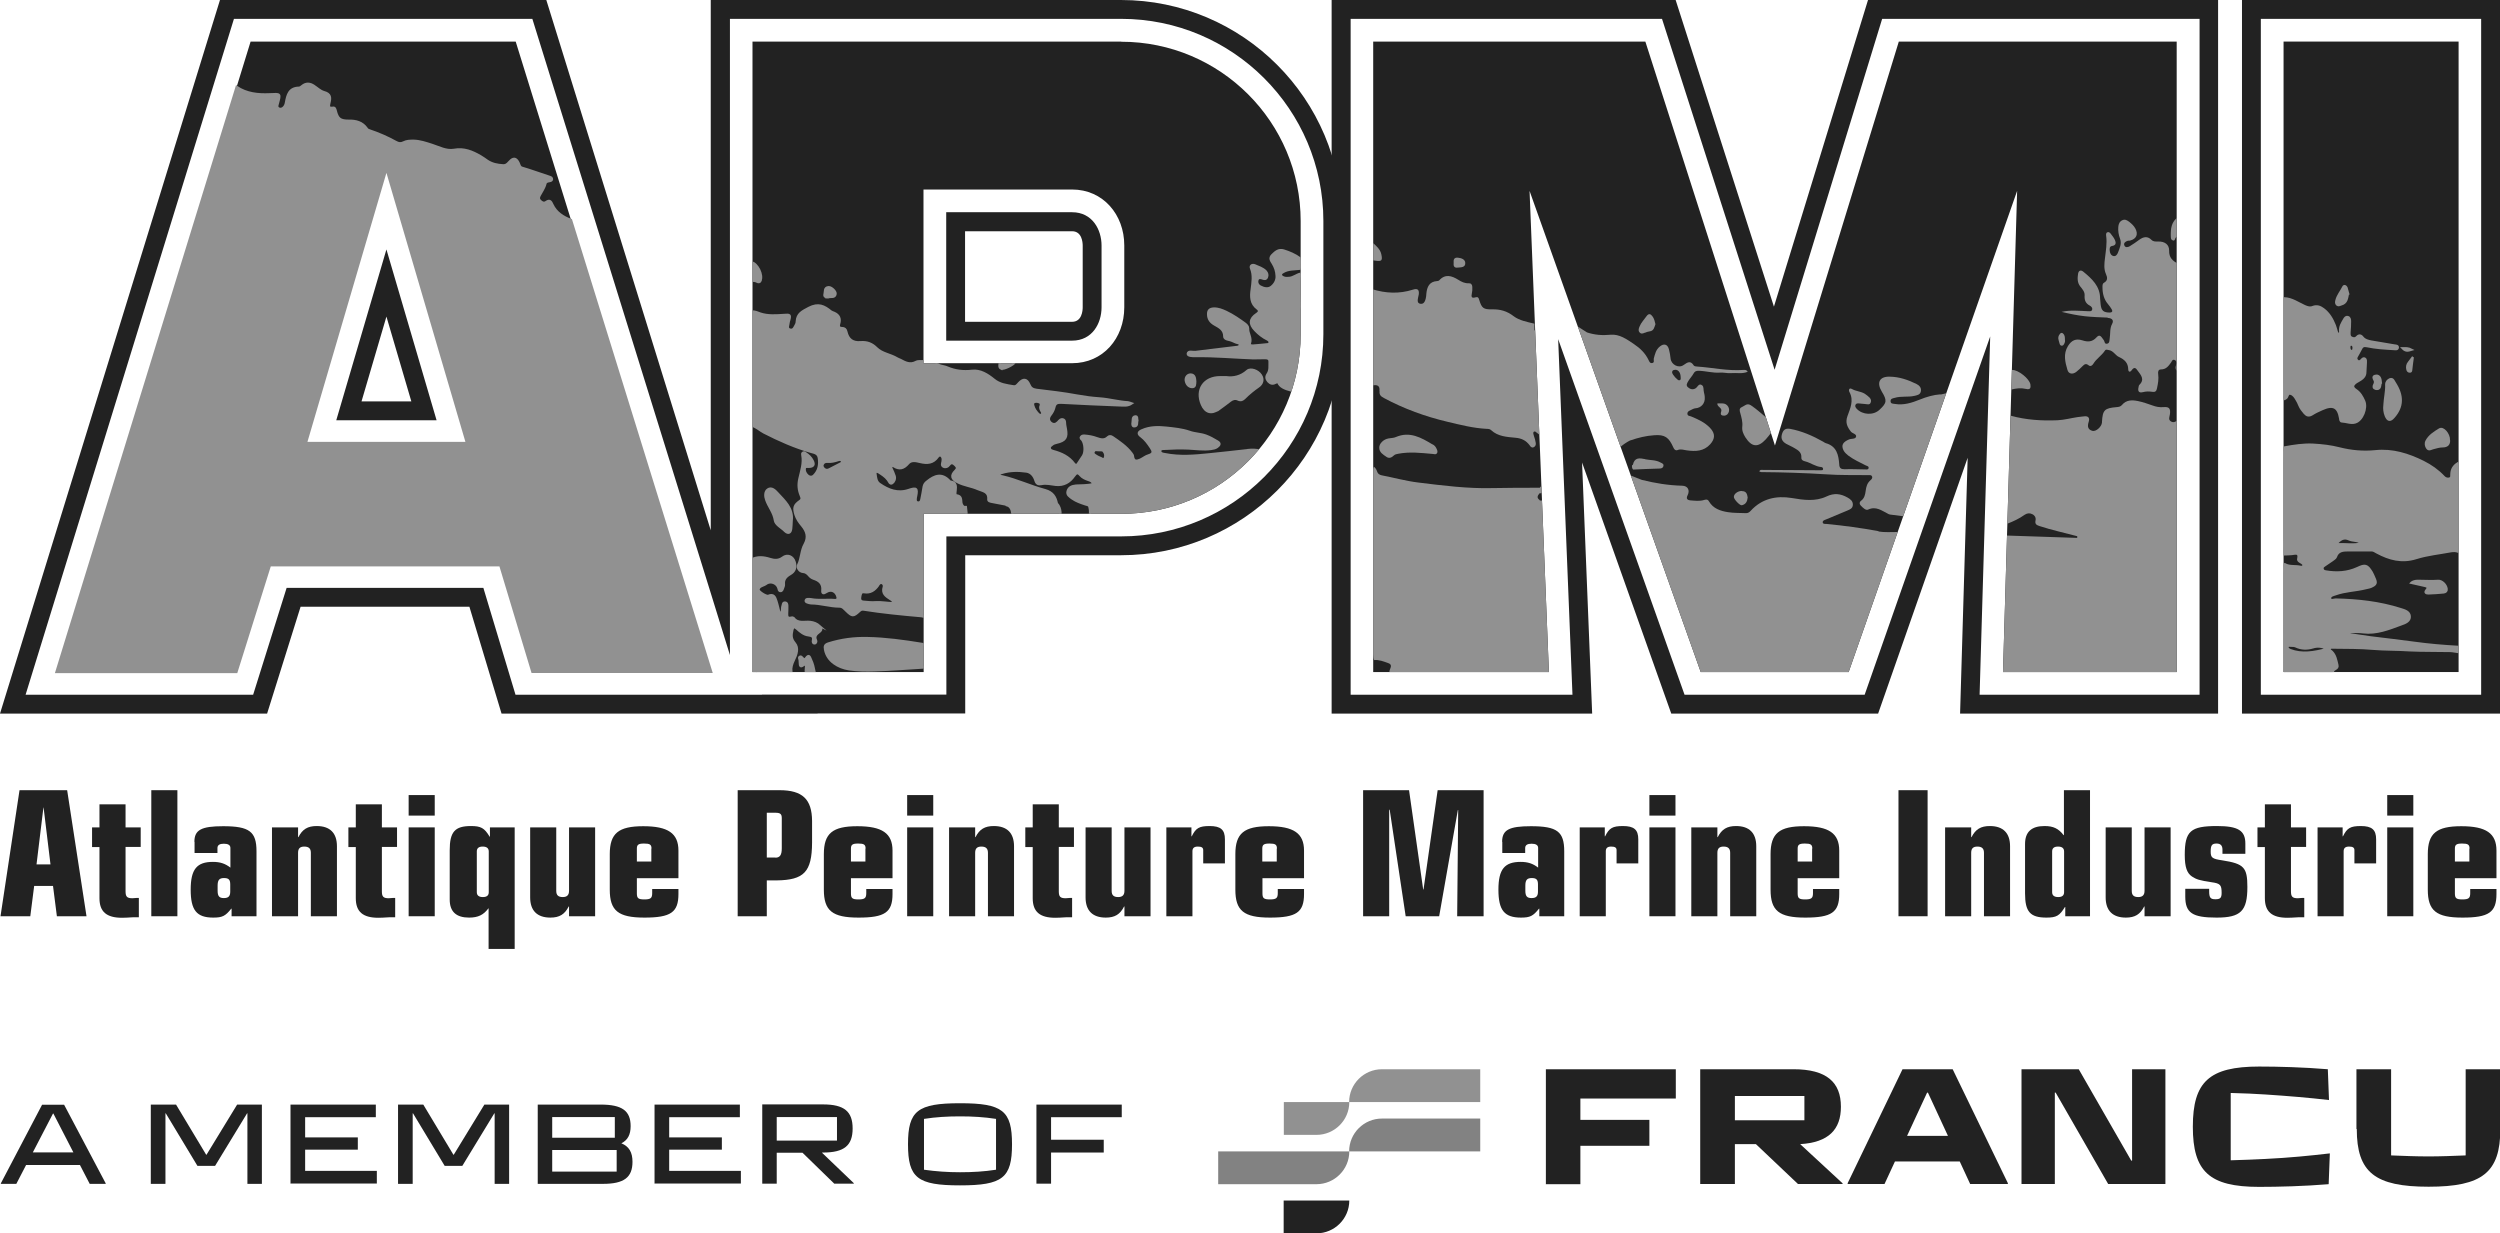 <?xml version="1.0" encoding="UTF-8"?><svg id="Layer_1" xmlns="http://www.w3.org/2000/svg" xmlns:xlink="http://www.w3.org/1999/xlink" viewBox="0 0 148.54 73.28"><defs><clipPath id="clippath"><path d="M66.61,2.47h-21.9v37.46h10.17v-9.4h11.74c5.89,0,10.66-4.78,10.66-10.66v-6.73c0-5.89-4.78-10.66-10.66-10.66h0ZM66.8,18.26c0,1.84-1.26,3.32-3.1,3.32h-8.83v-10.32h8.83c1.84,0,3.1,1.49,3.1,3.32v3.67h0Z" style="fill:none;"/></clipPath><clipPath id="clippath-1"><polygon points="81.59 39.93 92.03 39.93 90.88 11.34 101.05 39.93 109.84 39.93 119.85 11.34 119.01 39.93 129.33 39.93 129.33 2.47 112.82 2.47 105.46 26.47 97.76 2.47 81.59 2.47 81.59 39.93" style="fill:none;"/></clipPath><clipPath id="clippath-2"><rect x="135.68" y="2.47" width="10.4" height="37.46" style="fill:none;"/></clipPath></defs><path d="M1.17,46.95h2.82l1.15,7.49h-1.76l-.23-1.8h-1.12l-.23,1.8H.03l1.13-7.49h0ZM2.6,47.98h-.02l-.41,3.38h.83l-.41-3.38h0Z" style="fill:#222;"/><path d="M5.47,49.16h.44v-1.37h1.55v1.37h.9v1.16h-.9v2.64c0,.32.09.41.41.41.06,0,.16-.01.27-.02h.11s0,1.15,0,1.15h-.34c-.29.02-.54.03-.66.03-.92,0-1.34-.36-1.34-1.16v-3.04h-.44v-1.16h0Z" style="fill:#222;"/><path d="M8.99,46.95h1.55v7.49h-1.55v-7.49Z" style="fill:#222;"/><path d="M11.55,50.02c0-.71.41-.93,1.71-.93,1.56,0,1.98.32,1.98,1.49v3.86h-1.48v-.45h-.02c-.35.44-.53.53-1.07.53-.99,0-1.34-.44-1.34-1.66s.37-1.65,1.32-1.65c.43,0,.73.1,1.04.34v-1.17c0-.17-.14-.25-.39-.25s-.38.08-.38.26v.29h-1.36v-.66h0ZM12.93,52.92c0,.33.1.44.37.44s.38-.11.38-.38v-.43c0-.28-.09-.38-.37-.38s-.38.12-.38.45v.3Z" style="fill:#222;"/><path d="M16.16,49.16h1.55v.58h.02c.24-.47.55-.66,1.09-.66.79,0,1.2.42,1.2,1.2v4.16h-1.55v-3.77c0-.25-.12-.37-.39-.37-.25,0-.37.11-.37.37v3.77h-1.55v-5.28h0Z" style="fill:#222;"/><path d="M20.7,49.16h.44v-1.37h1.55v1.37h.9v1.16h-.9v2.64c0,.32.09.41.41.41.06,0,.16-.01.27-.02h.11s0,1.15,0,1.15h-.34c-.29.02-.54.03-.66.03-.92,0-1.34-.36-1.34-1.16v-3.04h-.44v-1.16h0Z" style="fill:#222;"/><path d="M24.28,47.24h1.55v1.22h-1.55v-1.22ZM24.28,49.16h1.55v5.28h-1.55v-5.28Z" style="fill:#222;"/><path d="M29.02,53.97c-.29.39-.61.55-1.15.55-.76,0-1.15-.35-1.15-1.07v-2.93c0-1.09.3-1.44,1.26-1.44.59,0,.8.11,1.11.63h.02v-.55h1.47v7.22h-1.55v-2.41h-.03ZM28.33,53.01c0,.19.12.29.36.29s.35-.1.35-.29v-2.42c0-.19-.12-.29-.36-.29s-.35.1-.35.29v2.42Z" style="fill:#222;"/><path d="M33.79,53.86c-.24.47-.55.66-1.09.66-.79,0-1.2-.42-1.2-1.2v-4.16h1.55v3.77c0,.26.12.37.39.37.25,0,.37-.12.37-.37v-3.77h1.55v5.28h-1.55v-.58h-.02,0Z" style="fill:#222;"/><path d="M40.31,53.12c0,1.09-.46,1.4-2.02,1.4s-2.06-.41-2.06-1.66v-2.11c0-1.24.52-1.66,1.99-1.66s2.09.42,2.09,1.45v1.64h-2.47v.9c0,.29.08.36.45.36s.46-.08.46-.37v-.25h1.56v.3h0ZM38.71,50.42c0-.24-.1-.3-.44-.3s-.43.07-.43.3v.77h.86v-.77Z" style="fill:#222;"/><path d="M43.83,46.95h2.49c1.36,0,1.92.54,1.93,1.82v1.3c-.01,1.74-.48,2.22-2.11,2.24h-.58v2.13h-1.73v-7.49h0ZM46.07,50.96c.27,0,.38-.16.38-.55v-1.8c0-.25-.09-.32-.39-.32h-.5v2.66h.52,0Z" style="fill:#222;"/><path d="M53.03,53.12c0,1.09-.46,1.4-2.02,1.4s-2.06-.41-2.06-1.66v-2.11c0-1.24.52-1.66,1.99-1.66s2.09.42,2.09,1.45v1.64h-2.47v.9c0,.29.08.36.45.36s.46-.08.46-.37v-.25h1.56v.3h0ZM51.43,50.42c0-.24-.1-.3-.44-.3s-.43.07-.43.3v.77h.86v-.77Z" style="fill:#222;"/><path d="M53.9,47.24h1.55v1.22h-1.55v-1.22ZM53.9,49.16h1.55v5.28h-1.55v-5.28Z" style="fill:#222;"/><path d="M56.39,49.16h1.55v.58h.02c.24-.47.55-.66,1.09-.66.79,0,1.2.42,1.2,1.2v4.16h-1.55v-3.77c0-.25-.12-.37-.39-.37-.25,0-.37.11-.37.37v3.77h-1.55v-5.28h0Z" style="fill:#222;"/><path d="M60.92,49.16h.44v-1.37h1.55v1.37h.9v1.16h-.9v2.64c0,.32.09.41.41.41.06,0,.16-.01.27-.02h.11s0,1.15,0,1.15h-.34c-.29.02-.54.03-.66.03-.92,0-1.34-.36-1.34-1.16v-3.04h-.44v-1.16h0Z" style="fill:#222;"/><path d="M66.79,53.86c-.24.47-.55.66-1.09.66-.79,0-1.2-.42-1.2-1.2v-4.16h1.55v3.77c0,.26.12.37.39.37.25,0,.37-.12.37-.37v-3.77h1.55v5.28h-1.55v-.58h-.02,0Z" style="fill:#222;"/><path d="M69.31,49.16h1.48v.53h.02c.24-.49.44-.61,1.06-.61.65,0,.91.21.91.79v1.43h-1.29v-.79c0-.15-.1-.21-.32-.21s-.32.09-.32.28v3.86h-1.55v-5.28h0Z" style="fill:#222;"/><path d="M77.48,53.12c0,1.09-.46,1.4-2.02,1.4s-2.06-.41-2.06-1.66v-2.11c0-1.24.52-1.66,1.99-1.66s2.09.42,2.09,1.45v1.64h-2.47v.9c0,.29.08.36.45.36s.46-.08.46-.37v-.25h1.56v.3h0ZM75.87,50.42c0-.24-.1-.3-.44-.3s-.43.07-.43.3v.77h.86v-.77Z" style="fill:#222;"/><path d="M82.56,48.11h-.02v6.33h-1.55v-7.49h2.73l.84,5.9h.02l.84-5.9h2.73v7.49h-1.57l.06-6.31h-.02l-1.11,6.31h-1.99l-.95-6.33h0Z" style="fill:#222;"/><path d="M89.25,50.02c0-.71.41-.93,1.71-.93,1.56,0,1.98.32,1.98,1.49v3.86h-1.48v-.45h-.02c-.35.44-.53.53-1.07.53-.99,0-1.34-.44-1.34-1.66s.37-1.65,1.32-1.65c.43,0,.73.1,1.04.34v-1.17c0-.17-.14-.25-.39-.25s-.38.08-.38.26v.29h-1.36v-.66h0ZM90.63,52.92c0,.33.1.44.37.44s.38-.11.38-.38v-.43c0-.28-.09-.38-.37-.38s-.38.12-.38.45v.3Z" style="fill:#222;"/><path d="M93.87,49.16h1.48v.53h.02c.24-.49.44-.61,1.06-.61.65,0,.91.21.91.79v1.43h-1.29v-.79c0-.15-.1-.21-.32-.21s-.32.09-.32.28v3.86h-1.55v-5.28h0Z" style="fill:#222;"/><path d="M98,47.24h1.55v1.22h-1.55v-1.22ZM98,49.16h1.55v5.28h-1.55v-5.28Z" style="fill:#222;"/><path d="M100.49,49.16h1.55v.58h.02c.24-.47.55-.66,1.09-.66.79,0,1.2.42,1.2,1.2v4.16h-1.55v-3.77c0-.25-.12-.37-.39-.37-.25,0-.37.11-.37.37v3.77h-1.55v-5.28h0Z" style="fill:#222;"/><path d="M109.28,53.12c0,1.09-.46,1.4-2.02,1.4s-2.06-.41-2.06-1.66v-2.11c0-1.24.52-1.66,1.99-1.66s2.09.42,2.09,1.45v1.64h-2.47v.9c0,.29.08.36.45.36s.46-.08.46-.37v-.25h1.56v.3h0ZM107.68,50.42c0-.24-.1-.3-.44-.3s-.43.07-.43.3v.77h.86v-.77Z" style="fill:#222;"/><path d="M112.8,46.95h1.73v7.49h-1.73v-7.49Z" style="fill:#222;"/><path d="M115.57,49.16h1.55v.58h.02c.24-.47.55-.66,1.09-.66.79,0,1.2.42,1.2,1.2v4.16h-1.55v-3.77c0-.25-.12-.37-.39-.37-.25,0-.37.11-.37.37v3.77h-1.55v-5.28h0Z" style="fill:#222;"/><path d="M122.69,53.89c-.32.52-.5.63-1.1.63-.97,0-1.27-.35-1.27-1.44v-2.93c0-.72.38-1.07,1.16-1.07.52,0,.83.15,1.13.54h.02v-2.67h1.55v7.49h-1.47v-.55h-.02,0ZM121.93,53.01c0,.19.12.29.36.29s.35-.1.35-.29v-2.42c0-.19-.12-.29-.36-.29s-.35.1-.35.29v2.42Z" style="fill:#222;"/><path d="M127.4,53.86c-.24.47-.55.66-1.09.66-.79,0-1.2-.42-1.2-1.2v-4.16h1.55v3.77c0,.26.12.37.39.37.25,0,.37-.12.37-.37v-3.77h1.55v5.28h-1.55v-.58h-.02,0Z" style="fill:#222;"/><path d="M132.05,50.49c0-.25-.11-.37-.35-.37-.27,0-.35.1-.35.47s.08.44.7.53c1.28.2,1.48.42,1.48,1.58,0,1.43-.39,1.82-1.83,1.82s-1.86-.28-1.86-1.25v-.46h1.42v.15c0,.38.08.47.37.47s.37-.08.37-.38c0-.47-.08-.56-.59-.63-.73-.11-.91-.17-1.17-.34-.3-.2-.43-.56-.43-1.28,0-1.42.34-1.72,1.92-1.72,1.25,0,1.68.27,1.68,1.04v.61h-1.36v-.25h0Z" style="fill:#222;"/><path d="M134.13,49.16h.44v-1.37h1.55v1.37h.9v1.16h-.9v2.64c0,.32.09.41.41.41.06,0,.16-.01.27-.02h.11s0,1.15,0,1.15h-.34c-.29.02-.54.03-.66.03-.92,0-1.34-.36-1.34-1.16v-3.04h-.44v-1.16h0Z" style="fill:#222;"/><path d="M137.71,49.16h1.48v.53h.02c.24-.49.44-.61,1.06-.61.65,0,.91.21.91.79v1.43h-1.29v-.79c0-.15-.1-.21-.32-.21s-.32.09-.32.28v3.86h-1.55v-5.28h0Z" style="fill:#222;"/><path d="M141.84,47.24h1.55v1.22h-1.55v-1.22ZM141.84,49.16h1.55v5.28h-1.55v-5.28Z" style="fill:#222;"/><path d="M148.33,53.12c0,1.09-.46,1.4-2.02,1.4s-2.06-.41-2.06-1.66v-2.11c0-1.24.52-1.66,1.99-1.66s2.09.42,2.09,1.45v1.64h-2.47v.9c0,.29.08.36.45.36s.46-.08.46-.37v-.25h1.56v.3h0ZM146.73,50.42c0-.24-.1-.3-.44-.3s-.43.07-.43.3v.77h.86v-.77Z" style="fill:#222;"/><path d="M19.98,24.97h5.96l-2.98-10.15-2.98,10.15h0ZM21.48,23.85l1.48-5.04,1.48,5.04h-2.96,0Z" style="fill:#222;"/><path d="M79.74,13.13v6.73c0,7.24-5.89,13.13-13.13,13.13h-9.26v9.4h-11.73l-.35-1.12h10.96v-9.4h10.39c6.62,0,12.01-5.39,12.01-12.01v-6.73c0-6.62-5.39-12.01-12.01-12.01h-23.25v37.8l-1.12-3.62L31.63,1.12H13.9L1.52,41.28h13.52l1.99-6.35h11.69l1.91,6.35h17.95v1.12h-18.78l-1.91-6.35h-10.03l-1.99,6.35H0L13.07,0h19.39l9.77,31.51V0h24.37c7.24,0,13.13,5.89,13.13,13.13h0Z" style="fill:#222;"/><path d="M110.99,0l-5.59,18.22L99.56,0h-20.44v42.4h15.48l-.6-14.92,5.3,14.92h12.29l5.32-15.2-.45,15.2h15.33V0h-20.81,0ZM130.68,41.28h-13.06l.63-21.29-7.46,21.29h-10.7l-7.51-21.13.85,21.13h-13.18V1.12h18.5l6.69,20.85,6.39-20.85h18.86v40.15h0Z" style="fill:#222;"/><path d="M133.21,0v42.4h15.34V0h-15.34ZM147.42,41.28h-13.09V1.12h13.09v40.15Z" style="fill:#222;"/><path d="M63.7,12.61h-7.48v7.63h7.48c1.2,0,1.75-1.03,1.75-1.98v-3.67c0-.95-.55-1.98-1.75-1.98ZM64.33,18.26c0,.2-.05.86-.63.86h-6.36v-5.38h6.36c.58,0,.63.65.63.86v3.67h0Z" style="fill:#222;"/><path d="M30.64,2.47h-15.75L3.35,39.93h10.7l1.99-6.34h13.68l1.91,6.34h10.63L30.64,2.47h0ZM18.18,26.32l4.78-16.28,4.78,16.28h-9.56Z" style="fill:#222;"/><polygon points="81.59 39.93 92.03 39.93 90.88 11.34 101.05 39.93 109.84 39.93 119.85 11.34 119.01 39.93 129.33 39.93 129.33 2.47 112.82 2.47 105.46 26.47 97.76 2.47 81.59 2.47 81.59 39.93" style="fill:#222;"/><rect x="135.68" y="2.47" width="10.4" height="37.46" style="fill:#222;"/><path d="M66.61,2.47h-21.9v37.46h10.17v-9.4h11.74c5.89,0,10.66-4.78,10.66-10.66v-6.73c0-5.89-4.78-10.66-10.66-10.66h0ZM66.8,18.26c0,1.84-1.26,3.32-3.1,3.32h-8.83v-10.32h8.83c1.84,0,3.1,1.49,3.1,3.32v3.67h0Z" style="fill:#222;"/><path d="M29.72,33.58l1.91,6.34h10.63l-8.33-26.85c-.47-.18-.88-.43-1.11-.92-.07-.16-.15-.31-.37-.15-.14.1-.26.02-.36-.08-.1-.1-.08-.2-.02-.31.12-.23.28-.44.34-.7.03-.12.15-.13.25-.15.06-.01.13-.03.14-.1.01-.09-.06-.13-.13-.15-.31-.11-.61-.21-.92-.31-.24-.08-.47-.16-.72-.23-.15-.04-.16-.17-.21-.28-.12-.26-.27-.33-.45-.18-.15.12-.24.33-.48.31-.34-.02-.66-.08-.95-.28-.13-.09-.25-.18-.39-.26-.48-.28-.98-.49-1.57-.38-.47.08-.89-.16-1.33-.3-.35-.11-.69-.23-1.07-.24-.21,0-.42,0-.61.1-.15.08-.29.06-.45-.03-.49-.27-1.01-.5-1.55-.68-.07-.02-.14-.05-.18-.12-.26-.37-.64-.47-1.07-.46-.5,0-.65-.11-.77-.59-.03-.11-.05-.21-.19-.18-.26.04-.22-.12-.19-.27.08-.32.09-.55-.32-.66-.22-.06-.41-.25-.61-.38-.23-.15-.46-.17-.69.02-.05.05-.13.1-.19.1-.59.01-.69.44-.77.88-.02.13-.07.24-.17.32-.08.06-.17.08-.26.03-.11-.06-.09-.15-.06-.25.18-.66.18-.62-.49-.59-.68.03-1.36-.04-1.95-.44L3.35,39.93h10.7l1.99-6.34h13.69ZM22.96,10.04l4.78,16.28h-9.56l4.78-16.28h0Z" style="fill:#919191; stroke:#919191; stroke-miterlimit:10; stroke-width:.13px;"/><g style="clip-path:url(#clippath);"><path d="M74.17,26.74c-.77.08-1.54.18-2.3.25-.88.09-1.77.17-2.66-.01-.12-.02-.26-.04-.27-.17,0-.16.16-.13.27-.14.47-.03.94-.04,1.41-.02.44.02.88.09,1.32.03.14-.02.27-.04.38-.12.15-.11.21-.22.02-.33-.22-.13-.44-.26-.69-.35-.33-.12-.67-.11-.99-.23-.44-.15-.9-.19-1.35-.24-.48-.05-.98-.06-1.45.15-.24.1-.27.22-.06.37.24.18.41.42.57.66.13.2.21.36-.12.46-.18.05-.33.18-.5.26-.21.09-.39.12-.43-.19,0-.07-.05-.14-.09-.19-.31-.41-.73-.69-1.14-.97-.09-.06-.19-.06-.26.01-.21.21-.44.14-.67.06-.24-.09-.48-.13-.74-.15-.07,0-.15.01-.19.08-.06.09.03.13.07.18.16.22.19.71.05.94-.09.15-.2.29-.29.44-.07.13-.15.14-.24.03-.31-.42-.75-.62-1.23-.75-.09-.03-.19-.05-.21-.16-.03-.11.07-.16.14-.22.07-.06.16-.09.25-.11.54-.12.66-.31.56-.84-.01-.07-.03-.14-.04-.22-.02-.12.02-.28-.12-.33s-.23.07-.31.16c-.13.13-.27.16-.42.04-.15-.13-.15-.29-.03-.45.11-.14.2-.3.24-.47.05-.24.18-.28.41-.27,1.17.06,2.34.12,3.51.16.21,0,.43.05.68-.12-.12-.04-.17-.06-.23-.07-.56-.03-1.11-.19-1.68-.23-.45-.03-.9-.09-1.34-.17-.8-.15-1.61-.24-2.42-.34-.22-.03-.34-.11-.42-.31-.15-.35-.36-.37-.62-.09-.09.1-.17.22-.33.19-.41-.07-.81-.11-1.16-.4-.37-.3-.8-.58-1.3-.52-.52.06-1,0-1.47-.2-.24-.11-.55-.06-.7-.34-.22,0-.44-.02-.66-.03-.17.01-.36-.03-.49.04-.35.19-.64.04-.93-.12-.06-.03-.14-.05-.2-.09-.39-.24-.89-.28-1.22-.61-.27-.27-.56-.38-.95-.35-.48.04-.74-.18-.84-.62-.03-.15-.11-.22-.26-.22-.17,0-.22-.09-.17-.25.09-.3,0-.52-.29-.65-.07-.03-.14-.05-.2-.09-.4-.33-.75-.5-1.31-.21-.39.21-.69.34-.72.8,0,.06-.01.13-.04.18-.09.15-.14.38-.37.31-.2-.06-.08-.27-.07-.42,0-.04.02-.08.03-.12.09-.34.06-.36-.31-.33-.47.03-.94.07-1.4-.08-.16-.05-.31-.14-.48-.12-.08.13-.07.28-.06.43,0,2.11-.03,4.23.02,6.35.28.07.48.28.73.41.9.46,1.82.87,2.8,1.15.18.05.42.08.46.36.06.39,0,.75-.29,1.04-.11.11-.26.1-.37,0-.12-.11-.2-.25-.17-.42.02-.12.14-.09.24-.09.28-.01.35-.13.22-.38-.09-.18-.24-.32-.41-.43-.05-.04-.11-.08-.17-.03-.05.04-.04.09-.03.14.09.48-.07.94-.17,1.38-.09.38-.06.69.08,1.03.05.12.09.22-.06.32-.34.24-.38.4-.26.8.08.26.23.47.4.67.27.33.38.67.15,1.09-.22.38-.19.85-.39,1.24-.08.15.07.39.28.41.17.01.26.09.36.2.07.09.16.16.27.2.34.11.57.29.53.7-.02.2.08.2.23.1.29-.19.59-.05.67.29.03.14-.05.19-.16.18-.47-.04-.94.04-1.41-.05-.05-.01-.11-.01-.16-.01-.06,0-.14,0-.16.08-.02.08.05.11.11.13.07.02.14.05.21.05.57,0,1.12.19,1.68.19.2,0,.29.14.41.25.36.35.42.35.78.02.07-.07.15-.11.25-.09,1.14.18,2.28.29,3.42.39.06,0,.12.03.18.05.08-.11.06-.24.06-.36,0-1.85,0-3.69-.01-5.54l1.34.22,1.17-.12-.08-.74h-.12c-.08-.06-.13-.15-.15-.26-.02-.19.01-.39-.28-.43-.11-.01-.07-.18-.06-.28.03-.26.04-.51-.32-.54-.01,0-.02,0-.03-.02-.46-.51-.9-.35-1.35.02-.11.08-.17.17-.2.3-.04.26-.09.52-.14.77-.02.11-.09.2-.22.17-.12-.03-.12-.13-.11-.23,0-.04.01-.08.02-.12.1-.49.03-.55-.44-.39-.65.22-1.21,0-1.73-.36-.2-.14-.21-.38-.24-.59-.02-.14.07-.16.18-.1.2.13.4.25.55.45.07.09.13.29.26.2.11-.07.2-.25.15-.42-.05-.16-.12-.31-.19-.46-.02-.05-.04-.11.01-.14.03-.02.09,0,.12.01.34.22.6.14.86-.16.18-.22.47-.15.71-.09.42.1.78.08,1.05-.31.1-.13.23-.09.28.07.02.06.01.15,0,.22-.02.11-.08.23.06.3.13.06.25.01.33-.1.14-.19.26-.1.38.02.11.11.12.19,0,.31-.3.29-.24.51.15.7.38.19.8.23,1.18.4.28.12.66.14.62.61-.01.11.12.13.21.15.3.06.59.11.89.17.04,0,.07.01.11.02-.05,0-.07.02-.07.02,0,0,.32.09.28.62-.04.53,1.4,0,1.4,0l1.22.12.24-.07s.09-.5-.2-.78c-.08-.39-.24-.67-.7-.8-.86-.23-1.68-.62-2.55-.82-.06-.02-.16,0-.16-.1,0-.07.08-.08.14-.1.48-.15.97-.15,1.46-.08.27.04.45.26.53.53.06.2.17.25.37.21.28-.06.56.02.84.05.48.05.83-.16,1.09-.53.13-.18.21-.23.37-.04.12.14.3.22.48.28.12.04.24.08.28.24-.34.09-.68.07-1.02.09-.25.02-.44.11-.5.34-.06.22.14.33.29.44.23.16.5.25.77.34.07.02.15.04.21.07.04.1.11.37.03.63-.1.33,1.01-.02,1.01-.02,0,0,2.68.1,2.74.09s2.66-.59,2.67-.62c.01-.02.38-.59.6-.94,0,0,0,0,.01,0,.83-.33,1.63-.76,2.3-1.37.34-.31.74-.55.89-1.02-.27-.08-.56-.08-.84-.05h0ZM49.92,27.55c-.21.11-.43.22-.64.33-.11.06-.22.06-.32-.03-.07-.07-.12-.15-.08-.25.05-.12.15-.17.28-.16.22.02.43-.03.64-.1.09-.03.19-.04.23.08,0,.08-.06.11-.12.14h0ZM52.17,34.78c.05-.07.11-.17.22-.14.1.03.15.15.12.23-.13.4.13.56.41.74.06.04.15.08.15.23-.35-.01-.69-.08-1.04-.06-.24.02-.48-.01-.72-.03-.18-.01-.23-.13-.2-.28.03-.14.03-.32.24-.28.37.06.62-.12.82-.4h0ZM61.89,24.63c-.07.05-.15.01-.2-.04-.13-.14-.24-.29-.29-.47-.02-.08-.05-.17.04-.22.09-.05.2-.04.3,0,.1.03.12.11.09.21-.06.12,0,.23.06.34.04.06.06.14-.02.19h0ZM64.99,26.83c.05-.14.2-.07.28-.08.12.01.23-.02.29.05.11.12.14.28.08.41-.08.16-.19,0-.29-.02-.06-.02-.12-.05-.17-.08-.1-.07-.26-.12-.2-.27h0Z" style="fill:#919191; stroke:#919191; stroke-miterlimit:10; stroke-width:.13px;"/><path d="M48.7,37.19c-.16-.14-.33-.21-.56-.24-.33-.04-.73.12-.99-.24-.02-.02-.08-.03-.12-.02-.24.08-.27-.07-.26-.25,0-.14.02-.27.01-.41,0-.1,0-.23-.15-.23-.12,0-.11.13-.14.21-.05.14.03.33-.16.47-.07-.28-.12-.53-.2-.77-.07-.22-.15-.45-.48-.31-.12.05-.6-.26-.58-.37.03-.18.21-.21.35-.28.05-.02.09-.05.13-.08.26-.16.62-.01.7.28.02.07.02.16.11.17.11.01.13-.08.16-.16.03-.08.07-.16.06-.24-.03-.29.12-.46.36-.6.29-.16.37-.4.28-.72-.1-.35-.44-.49-.72-.27-.24.18-.5.16-.75.08-.38-.12-.75-.16-1.12.04v3.86c0,.84,0,1.67,0,2.51,0,.2.06.31.29.31.7-.01,1.4-.01,2.1-.02-.03-.25.04-.46.15-.69.16-.32.3-.72.05-1.01-.23-.27-.2-.49-.14-.77.05-.23.14-.19.27-.08.2.18.41.36.68.39.21.03.32.07.27.3-.02.08,0,.19.11.18.08-.01.11-.12.08-.18-.12-.24.02-.37.18-.49.18-.13.16-.25.01-.38h0Z" style="fill:#919191; stroke:#919191; stroke-miterlimit:10; stroke-width:.13px;"/><path d="M54.75,38.25c-1.06-.17-2.13-.32-3.21-.34-.79-.02-1.56.08-2.32.32-.21.07-.24.16-.2.37.13.69.78,1.07,1.43,1.17.5.07,1.02.08,1.53.06.98-.03,1.96-.11,2.94-.17.11-.46.09-.92,0-1.38-.06,0-.13,0-.19-.02h0Z" style="fill:#919191; stroke:#919191; stroke-miterlimit:10; stroke-width:.13px;"/><path d="M47.89,39.12c-.06.08-.12.05-.18,0-.06-.05-.11-.16-.2-.09-.07.05,0,.13,0,.2,0,.05.01.1.01.15,0,.17.03.29.22.14.11-.08.15-.02.15.08,0,.09-.02.18-.02.27.17.09.35.05.53.04-.05-.25-.1-.48-.21-.71-.07-.15-.11-.37-.31-.09h0Z" style="fill:#919191; stroke:#919191; stroke-miterlimit:10; stroke-width:.13px;"/><path d="M45.18,16.68c.17-.32-.17-1.04-.54-1.1,0,.37,0,.73,0,1.1.12,0,.23,0,.34.06.08.04.16.05.21-.05h0Z" style="fill:#919191; stroke:#919191; stroke-miterlimit:10; stroke-width:.13px;"/><path d="M72.41,24.33c.23-.16.45-.34.68-.51.14-.11.3-.16.47-.08s.28.02.39-.09c.25-.25.53-.48.82-.68.25-.17.31-.44.15-.68-.17-.27-.61-.43-.81-.26-.38.34-.82.44-1.25.38h-.37c-.96,0-1.46.75-1.08,1.63.21.48.57.58,1,.28h0Z" style="fill:#919191; stroke:#919191; stroke-miterlimit:10; stroke-width:.13px;"/><path d="M49.24,17.67c.12-.07.37.06.41-.21.02-.15-.25-.41-.42-.4-.27.02-.2.26-.24.41-.05.17.09.2.26.2h0Z" style="fill:#919191; stroke:#919191; stroke-miterlimit:10; stroke-width:.13px;"/><path d="M70.83,23c.2.01.18-.18.19-.34-.01-.19-.04-.41-.28-.41-.17,0-.31.15-.29.35.03.21.16.39.37.4h0Z" style="fill:#919191; stroke:#919191; stroke-miterlimit:10; stroke-width:.13px;"/><path d="M59.49,21.9c.14.07.73-.22.82-.38-.31-.05-.61-.04-.92,0,.02.13-.08.31.1.39h0Z" style="fill:#919191; stroke:#919191; stroke-miterlimit:10; stroke-width:.13px;"/><path d="M67.43,25.33c.18-.03.11-.22.15-.35-.03-.08.03-.27-.14-.24-.18.03-.12.24-.15.37-.02.1-.01.25.13.22h0Z" style="fill:#919191; stroke:#919191; stroke-miterlimit:10; stroke-width:.13px;"/><path d="M46.65,31.57c.19.16.33.1.36-.15.02-.15.02-.31.03-.47.1-.75-.42-1.19-.85-1.66-.13-.14-.34-.37-.57-.21-.19.13-.17.42-.1.61.14.42.45.75.52,1.23.03.24.39.44.62.64h0Z" style="fill:#919191; stroke:#919191; stroke-miterlimit:10; stroke-width:.13px;"/><path d="M77.36,17.66l-.03.12c.02-.51.08-1.02-.06-1.52-.23.05-.42.23-.67.25-.12.01-.23.02-.34-.03-.08-.03-.15-.08-.15-.17,0-.08.08-.11.14-.15.31-.18.66-.15,1-.19.12-.21.03-.41,0-.62-.3-.22-.63-.36-.98-.47-.3-.09-.49.08-.68.27-.19.19-.07.34.03.5.14.23.22.47.23.74.02.27-.12.5-.31.65-.19.15-.44.1-.66-.02-.15-.08-.22-.24-.16-.4.04-.12.16-.12.27-.08.11.04.23.08.29-.07.05-.13.02-.24-.07-.35-.18-.19-.44-.26-.66-.36-.12-.05-.29,0-.22.18.17.42.09.84.04,1.26-.06.42-.06.84.33,1.13.15.11.13.22-.03.32-.43.29-.46.6-.09.98.21.22.45.41.72.54.07.04.15.09.13.19-.01.06-.06.09-.11.09-.29.03-.58.06-.87.08-.09,0-.23-.01-.18-.14.11-.32-.13-.58-.11-.88,0-.12-.09-.21-.18-.28-.36-.26-.72-.51-1.12-.7-.24-.11-.47-.21-.75-.2-.24.01-.34.12-.33.35,0,.28.15.47.38.6.28.16.58.3.58.71,0,.12.12.17.22.19.17.03.32.1.47.17.08.04.23.02.23.13,0,.13-.15.13-.24.14-.8.1-1.6.19-2.39.29-.16.02-.44-.09-.46.11-.01.14.29.14.46.14,1.15-.02,2.29.09,3.43.13.23,0,.46-.01.69-.01.14,0,.29.02.28.22-.01.25.04.5-.12.73-.1.15-.08.29.04.43.12.13.26.18.42.09.06-.03.12-.05.18-.03.15.51,1.37.57,1.37.57l.5-.63.23-4.94-.68-.06h0Z" style="fill:#919191; stroke:#919191; stroke-miterlimit:10; stroke-width:.13px;"/></g><g style="clip-path:url(#clippath-1);"><path d="M129.54,25.22c0-.11.03-.22-.1-.27-.14.07-.28.2-.45.09-.18-.11-.08-.28-.06-.44.04-.33-.05-.44-.38-.41-.23.02-.45-.02-.66-.1-.28-.1-.57-.2-.86-.26-.34-.07-.69-.08-.95.23-.08.1-.19.12-.32.13-.72.06-.83.17-.87.89v.03c-.02.24-.35.55-.57.49-.28-.08-.3-.28-.22-.53.08-.24-.02-.37-.29-.33-.12.02-.24.02-.35.04-.41.06-.8.17-1.21.19-.94.04-1.87-.02-2.78-.27-.05.1-.03.21-.03.31-.02.62-.03,1.24-.05,1.86-.02,1.21-.17,2.41-.16,3.62,0,.21.02.42.03.63.36-.14.71-.3,1.03-.53.15-.1.3-.12.46-.04.16.08.23.22.19.39-.04.21.07.26.25.32.73.24,1.49.4,2.23.6,0,.03,0,.07,0,.1-1.39-.05-2.79-.09-4.18-.14-.04.19-.04.37-.05.57-.02.66-.03,1.33-.09,1.98-.07.78-.09,1.56-.08,2.34.02.98-.11,1.96-.13,2.94,0,.28.04.38.33.37.94-.01,1.88,0,2.81,0h7.02c.51,0,.52-.01.49-.48,0-.07,0-.15,0-.22v-14.1h0Z" style="fill:#919191;"/><path d="M111.62,31.56c-1.03-.19-2.06-.33-3.1-.43-.08,0-.2.01-.22-.08-.02-.11.09-.15.18-.18.42-.18.85-.36,1.27-.53.17-.07.33-.13.34-.35,0-.23-.15-.33-.32-.43-.41-.23-.79-.28-1.25-.06-.66.31-1.36.21-2.06.09-.92-.15-1.77.03-2.44.76-.07.08-.16.14-.27.14-.37-.02-.74,0-1.09-.06-.44-.07-.87-.21-1.12-.64-.07-.13-.18-.12-.3-.08-.27.08-.54.04-.81.02-.2-.02-.25-.12-.16-.3.15-.3.02-.56-.32-.57-.82-.02-1.62-.15-2.41-.35l-1.33-.52,4.74,12.45,9.42-.23,2.12-6.31-.39-.1c.16-.45.33-.9.46-1.36.07-.27.3-.52.18-.83-.38,0-.76.03-1.13-.03h0Z" style="fill:#919191;"/><path d="M81.97,23.22c-.03.24.07.33.26.43,1.19.64,2.46,1.1,3.77,1.41.76.18,1.53.38,2.33.42.1,0,.2.01.27.08.41.38.94.4,1.45.45.35.03.62.16.83.44.05.07.11.17.23.13.11-.04.16-.15.14-.26-.02-.14-.06-.28-.11-.42-.07-.19-.04-.28.08-.26l.39.3.23-1.43-.26-4.91-.41.03c0-.13,0-.27,0-.4-.43-.1-.9-.19-1.23-.44-.4-.31-.8-.42-1.28-.41-.52.01-.62-.07-.77-.56-.04-.14-.08-.2-.24-.15-.22.07-.24-.06-.2-.22.03-.14.04-.27.03-.41-.01-.14-.08-.22-.22-.21-.24.01-.43-.09-.62-.21-.39-.24-.77-.36-1.13.04-.03.03-.08.04-.12.04-.47.03-.6.35-.64.74-.01.11-.01.21-.04.31-.04.16-.12.33-.31.3-.21-.03-.17-.22-.14-.38.01-.06.03-.12.04-.18.03-.28-.07-.37-.35-.28-.82.26-1.62.22-2.43-.03-.06.12-.05.24-.05.37,0,1.67,0,3.33,0,5,0,.12-.01.25.06.36.31-.08.47.02.43.31h0Z" style="fill:#919191;"/><path d="M125.24,18.89c.23.01.37.13.26.34-.16.29-.1.59-.15.88-.02.12,0,.28-.15.31-.17.04-.14-.14-.21-.22-.11-.13-.21-.4-.42-.16-.25.28-.52.29-.85.18-.38-.12-.64,0-.85.34-.29.47-.17.95-.03,1.42.07.25.32.28.53.11.13-.1.25-.22.37-.34.11-.11.2-.17.35-.05.12.1.22.02.29-.09.18-.3.49-.48.68-.77.07-.11.15-.05.24-.04.27.04.38.31.6.41.33.15.54.35.55.72,0,.16.1.22.21.06.15-.21.25-.12.35.03.19.26.44.52.1.85-.03.03-.04.09-.05.15-.05.22.02.34.26.28.19-.05.37-.05.56-.02.16.03.25-.03.28-.21.06-.28.11-.55.07-.84-.02-.13,0-.28.16-.28.32,0,.46-.21.61-.42.05-.07.08-.2.21-.14.11.05.13.16.09.27-.06.17-.06.33.11.44.12-.05.14-.15.12-.26-.08-.46-.05-.94-.04-1.4.05-1.44,0-2.88.02-4.33,0-.16,0-.31-.11-.45-.32-.16-.53-.36-.52-.77.01-.35-.25-.55-.64-.54-.15,0-.29.02-.41-.1-.24-.24-.48-.18-.73,0-.18.13-.37.27-.56.38-.1.06-.26.1-.32-.05-.06-.14.07-.23.19-.27.05-.02.11,0,.16-.02.37-.1.49-.37.3-.72-.09-.16-.22-.28-.36-.39-.12-.09-.25-.17-.4-.1-.17.07-.24.23-.25.41-.02.23.02.47.1.68.12.31-.02.57-.12.84-.04.11-.13.24-.28.2-.14-.04-.2-.18-.21-.32-.01-.13-.01-.26.16-.28.24-.04.21-.21.15-.35-.06-.13-.15-.25-.24-.36-.05-.07-.12-.14-.21-.1-.09.04-.08.14-.07.22.06.44-.02.87-.07,1.31-.04.32-.08.65.06.96.09.2.11.38-.12.51-.09.05-.09.16-.09.25,0,.38.08.73.33,1.02.08.1.16.2.22.31.06.1.04.18-.1.19-.39,0-.52-.11-.56-.49-.01-.12-.02-.23-.03-.34,0-.74-.49-1.18-1-1.6-.15-.12-.28-.07-.31.13-.04.26-.05.52.13.75.12.15.27.31.26.52-.02.27.04.48.31.62.08.04.18.14.13.26-.05.1-.16.07-.25.07-.52-.02-1.04-.08-1.56.04.46.11.93.21,1.39.26.45.05.9.06,1.35.08v.02Z" style="fill:#919191;"/><path d="M103.4,24.54c.07.26.15.53.12.8-.03.25.06.44.18.64.38.59.75.63,1.22.12.12-.13.22-.27.33-.41,0-.3-.12-.57-.25-.83-.32-.26-.62-.55-.97-.78-.24-.15-.37.04-.54.11-.17.07-.13.23-.09.35h0Z" style="fill:#919191;"/><path d="M119.49,23.15c.3-.08.59-.11.9-.04.24.06.28-.07.25-.26-.05-.35-.74-.89-1.09-.87-.02.07-.05.14-.04.21.03.32-.15.64-.01.96h0Z" style="fill:#919191;"/><path d="M97.75,27.28c-.34-.07-.63-.11-.73.33,0,.02-.03.02-.05.03-.01.09-.01.18.06.26.52-.02,1.03-.05,1.55-.06.11,0,.22-.02.25-.14.04-.14-.07-.17-.17-.22-.28-.16-.6-.13-.9-.19h0Z" style="fill:#919191;"/><path d="M129.11,14.29c.13.03.11-.12.17-.18.05-.04.1-.08.14-.12.15-.37.17-.73,0-1.1-.41.28-.45.7-.44,1.13,0,.1,0,.23.12.26h0Z" style="fill:#919191;"/><path d="M81.73,15.49c.35.05.42,0,.35-.35-.06-.33-.31-.53-.54-.74-.08.36-.08.72,0,1.07.06,0,.13.01.19.02h0Z" style="fill:#919191;"/><path d="M97.74,19.77c.09-.04.18-.07.27-.08.26-.03.28-.24.35-.43-.04-.16-.07-.31-.16-.44-.12-.17-.23-.23-.38-.02-.14.2-.31.37-.4.59-.05.12-.1.24-.01.35.1.13.22.07.34.02h0Z" style="fill:#919191;"/><path d="M103.49,29.17c-.24,0-.48.18-.47.36,0,.14.35.51.47.49.24-.05.33-.23.35-.46-.03-.19-.07-.38-.34-.38Z" style="fill:#919191;"/><path d="M102.35,24.69c.15.03.27-.02.34-.15.14-.25-.05-.57-.34-.57h-.31c-.03.21.3.25.23.47-.03.1-.07.21.08.25h0Z" style="fill:#919191;"/><path d="M86.61,15.9c.19-.02.46,0,.45-.27,0-.22-.23-.3-.44-.32-.22-.02-.27.11-.25.31-.02.17.02.31.24.28Z" style="fill:#919191;"/><path d="M122.37,20.41c.02.06.04.12.12.13.09.01.13-.06.16-.12.04-.08.06-.15.04-.24,0-.14,0-.27-.12-.37-.05-.05-.12-.04-.17.02-.11.12-.13.25-.08.4.02.06.03.12.05.18h0Z" style="fill:#919191;"/><path d="M85.12,26.41c-.68-.41-1.36-.8-2.19-.44-.13.06-.29.05-.43.08-.3.05-.56.31-.55.55,0,.28.23.41.42.54.16.12.32.05.45-.08.07-.07.17-.08.26-.1.68-.13,1.35-.05,2.03.01.09,0,.19.06.26-.03.08-.1.02-.2-.02-.29-.05-.11-.12-.19-.23-.25h0Z" style="fill:#919191;"/><path d="M91.48,29.71c-.17-.12-.16-.24.02-.42l.04.03.2-.15-.06-.26h-.14s-.05.07-.05.07h0c-.93,0-1.86,0-2.79.02-1.49.04-2.96-.15-4.43-.33-.74-.09-1.45-.29-2.18-.43-.13-.03-.23-.09-.27-.23-.04-.11-.09-.21-.19-.28-.05.1-.04.2-.04.31v10.84c0,.12.01.23.06.34.29-.03.55.08.81.17.33.1.12.32.09.5h.02l-.22.33,10.09-.09-.59-10.39h-.36Z" style="fill:#919191;"/><path d="M96.86,26.17c.46-.16.94-.28,1.43-.31.63-.05.87.13,1.13.72.05.12.13.21.26.16.19-.08.37,0,.55.02.51.07,1,.06,1.38-.36.3-.33.31-.64,0-.97-.32-.34-.73-.52-1.14-.69-.08-.03-.2-.02-.21-.15-.01-.13.08-.17.19-.22.09-.04.17-.1.28-.11.35-.02.59-.3.56-.65,0-.11-.03-.21-.05-.31-.04-.14.01-.32-.11-.41-.19-.14-.26.1-.38.18-.18.11-.33.05-.46-.06-.14-.12-.04-.26.03-.38.09-.15.22-.28.3-.43.07-.13.15-.17.3-.17.43.01.84.14,1.27.11.22-.02.44.05.66.03.33-.03.66.06.99-.08-.07-.13-.17-.11-.26-.11-.93.07-1.83-.14-2.74-.2-.07,0-.17-.02-.2-.06-.2-.32-.38-.19-.61-.03-.29.21-.73-.02-.77-.38-.02-.19-.05-.37-.1-.56-.08-.3-.3-.36-.54-.16-.23.18-.29.45-.36.72-.02.09.06.23-.09.26-.13.03-.18-.09-.22-.18-.19-.4-.5-.7-.86-.94-.43-.29-.87-.61-1.4-.56-.49.05-.95.01-1.4-.14l-.94-.6,2.66,7.97s-.15-.43.86-.96h0ZM99.51,21.97c.21-.02.35.17.35.47,0,.06.02.14-.09.16-.09.01-.41-.34-.42-.47,0-.11.06-.15.15-.15Z" style="fill:#919191;"/><path d="M115.29,23.43c-.42.03-.82.15-1.22.31-.47.19-.96.35-1.49.26-.11-.02-.25,0-.25-.17,0-.15.13-.16.24-.19.39-.12.79-.03,1.18-.12.16-.04.34-.06.38-.27.04-.21-.09-.35-.25-.43-.5-.25-1.03-.43-1.59-.44-.63-.02-.8.36-.48.89.32.52.3.67-.13,1.07-.36.35-1.01.32-1.36-.05-.06-.07-.11-.14-.08-.22.03-.1.12-.11.21-.1.14.01.27.03.41.04.1.01.22.05.28-.07.06-.12.03-.22-.06-.32-.09-.09-.19-.16-.29-.23-.24-.14-.52-.14-.76-.28-.16-.09-.21.07-.14.19.27.5.04.97-.12,1.42-.14.38-.02.64.2.92.09.12.35.14.31.31-.04.15-.27.1-.42.16-.37.16-.47.34-.33.64.07.14.18.23.29.32.32.24.68.4,1.03.58.08.04.21.05.17.18-.03.09-.14.06-.22.06-.4,0-.79-.03-1.19-.01-.23,0-.32-.06-.33-.29-.04-.56-.15-1.08-.8-1.26-.06-.02-.11-.06-.16-.09-.62-.35-1.26-.63-1.96-.76-.3-.05-.42.08-.49.34s.05.43.26.55c.16.09.34.16.5.26.21.12.42.25.4.55-.01.15.1.2.22.23.33.08.61.31.96.34.06,0,.12.05.11.13-.01.07-.08.06-.13.06-.05,0-.11,0-.16,0-1.09,0-2.17-.02-3.26-.02-.08,0-.19-.04-.24.09.05.02.08.04.12.04,1.27.01,2.55.05,3.82.13.84.06,1.69.04,2.54.05.08,0,.18-.02.22.08.04.09-.03.17-.09.22-.2.17-.26.39-.29.64-.03.22-.07.43-.27.58-.11.08-.11.2-.01.3.12.12.29.29.42.23.48-.23.83.07,1.21.26.03.01.06.02.09.03.28.04.56.07.84.11.24-.27.28-.63.37-.95.27-.86.6-1.69.87-2.55.31-.99.67-1.97.99-2.96.03-.1.08-.2.13-.31l.32-.09.16-.53s-.62.14-.66.15h0Z" style="fill:#919191;"/></g><g style="clip-path:url(#clippath-2);"><path d="M135.75,26.58c.56-.1,1.12-.19,1.69-.16.53.03,1.06.09,1.56.22.71.18,1.42.24,2.13.17,1.03-.11,1.96.19,2.85.63.46.23.87.52,1.22.89.09.1.22.14.35.1.13-.05.09-.17.1-.27.01-.28.14-.49.39-.64.11.07.08.18.08.28v4.59c0,.14.02.27-.07.39-.13-.05-.27-.05-.41-.03-.69.13-1.41.2-2.08.41-.86.27-1.6.06-2.33-.33-.1-.05-.19-.13-.32-.13-.46,0-.93,0-1.39,0-.31,0-.61.02-.73.39-.03.08-.15.15-.23.21-.15.11-.32.21-.47.32-.06.04-.11.1-.09.18.02.1.09.13.18.15.65.11,1.28.08,1.89-.2.46-.22.58-.19.85.25.06.1.1.21.15.32.15.32.12.41-.2.55-.09.04-.2.05-.31.08-.59.15-1.21.15-1.79.36-.14.05-.34.08-.32.25.02.16.22.06.33.06,1.31.03,2.61.17,3.86.57.23.07.52.15.54.42.03.3-.28.41-.51.49-.73.27-1.46.57-2.27.47-.2-.03-.4-.02-.6-.02-.11,0-.22-.02-.35.11.51.07.97.15,1.43.21.86.11,1.72.2,2.57.32.86.12,1.72.19,2.58.24.03.1.04.2,0,.31-.16-.02-.31-.06-.47-.06-.8-.02-1.61,0-2.41-.04-.72-.05-1.44-.03-2.15-.09-.79-.07-1.58-.06-2.37-.07-.07,0-.16-.02-.2.06-.04.09.06.12.11.17.23.22.27.52.34.8.07.25-.25.22-.27.41-.11.05-.22.08-.34.07-.7-.05-1.4.03-2.09-.06-.17-.02-.4.19-.51-.05-.07-.15-.03-.35-.03-.53,0-1.64,0-3.27.01-4.91,0-.17.01-.34-.03-.5-.04-.18.01-.31.13-.42.3.17.64.08.96.16.06.02.13-.02.15-.08.02-.07-.04-.11-.09-.15-.09-.06-.25-.12-.22-.24.09-.4-.15-.32-.38-.29-.15.02-.29.01-.44.02-.1-.21-.14-.43-.11-.66.02-.12.02-.25.02-.38v-4.48c0-.28-.11-.57.09-.82h0ZM138.26,38.55c-.34-.16-.6-.16-.85-.08-.35.1-.68.09-1-.06-.09-.04-.18-.04-.28-.04-.08,0-.19-.04-.21.07-.02.09.07.14.15.18.71.27,1.4.15,2.19-.06h0ZM140.33,32.29c-.24-.2-.53-.13-.76-.24-.3-.14-.51-.02-.77.28.55-.02,1.03.07,1.53-.04h0Z" style="fill:#919191; stroke:#919191; stroke-miterlimit:10; stroke-width:.13px;"/><path d="M135.72,17.72c.46.02.82.29,1.22.47.16.07.32.12.48.05.24-.09.43-.02.62.12.34.25.54.6.69.98.05.12.07.24.11.36.02.06.04.13.11.13.1,0,.1-.1.09-.17-.02-.26.11-.46.23-.67.05-.09.12-.19.24-.15.1.03.12.14.12.24,0,.22-.01.44-.03.66,0,.12-.02.24.1.31.12.07.24.08.34-.03.12-.13.24-.11.34.03.13.16.31.2.5.24.45.08.91.15,1.36.23.09.02.25,0,.23.14-.02.13-.17.08-.27.08-.52-.03-1.05-.06-1.56-.17-.19-.04-.29,0-.37.18-.07.15-.16.29-.24.44-.05.09-.04.18.05.25s.15.02.22-.04c.06-.06.11-.15.21-.09.08.05.06.15.06.23,0,.19-.03.38-.03.56,0,.22-.11.35-.28.46-.09.05-.18.1-.27.16-.2.15-.27.28,0,.46.23.15.37.4.48.65.18.41-.11,1.15-.53,1.27-.26.08-.53-.05-.8-.06-.08,0-.09-.1-.1-.18-.11-.68-.42-.84-1.06-.55-.21.09-.42.19-.61.31-.18.11-.31.08-.44-.07-.12-.14-.24-.29-.31-.46-.05-.13-.11-.25-.18-.36-.08-.14-.17-.28-.33-.33-.21-.07-.17.2-.29.26-.03.02-.05.03-.08.05-.1-.06-.13-.16-.13-.27.11-1.78.02-3.57.04-5.36,0-.12,0-.23.06-.34h0ZM139.84,20.67c-.01-.09-.02-.2-.15-.19-.09,0-.1.09-.1.16,0,.09.02.2.13.21.12.01.1-.1.12-.17h0Z" style="fill:#919191; stroke:#919191; stroke-miterlimit:10; stroke-width:.13px;"/><path d="M141.68,24.09c0-.42.12-.83.1-1.25,0-.15.1-.26.23-.31.16-.05.21.1.27.2.51.78.49,1.44-.06,2.06-.21.24-.35.2-.47-.09-.08-.2-.1-.41-.08-.62h0Z" style="fill:#919191; stroke:#919191; stroke-miterlimit:10; stroke-width:.13px;"/><path d="M145.51,26.15c.02.24-.11.37-.37.37-.2,0-.39.06-.58.11-.12.03-.24.13-.34,0-.09-.12-.12-.28-.05-.42.17-.33.49-.52.78-.7.21-.13.56.27.56.64h0Z" style="fill:#919191; stroke:#919191; stroke-miterlimit:10; stroke-width:.13px;"/><path d="M139.51,17.44c-.06.27-.06.56-.41.65-.08.02-.15.08-.23.02-.09-.07-.07-.17-.05-.26.07-.3.28-.53.41-.8.05-.1.15-.05.19.04.04.12.07.24.1.35h0Z" style="fill:#919191; stroke:#919191; stroke-miterlimit:10; stroke-width:.13px;"/><path d="M141.45,22.73c-.02.09-.02.19-.05.27-.05.12-.15.13-.26.1-.12-.04-.13-.13-.08-.23s.08-.19.02-.29c-.05-.09-.11-.21.04-.25.13-.04.25.02.3.16.03.07.03.16.04.24h0Z" style="fill:#919191; stroke:#919191; stroke-miterlimit:10; stroke-width:.13px;"/><path d="M143.36,21.22c-.03.27-.08.53-.1.8,0,.04-.05.07-.09.06-.07,0-.12-.06-.13-.12-.04-.15-.02-.3.08-.42.08-.1.16-.21.25-.33h0Z" style="fill:#919191; stroke:#919191; stroke-miterlimit:10; stroke-width:.13px;"/><path d="M142.75,20.69c.2,0,.33-.02.54.09-.23.07-.36.1-.54-.09Z" style="fill:#919191; stroke:#919191; stroke-miterlimit:10; stroke-width:.13px;"/><path d="M143.28,34.62c.16-.12.31-.11.45-.11.38,0,.75.03,1.13,0,.23-.02.48.24.51.47.02.13-.04.2-.17.22-.3.03-.6.05-.91.06-.13,0-.25-.04-.12-.2.15-.17.03-.22-.11-.25-.25-.06-.5-.12-.79-.18h0Z" style="fill:#919191; stroke:#919191; stroke-miterlimit:10; stroke-width:.13px;"/></g><path d="M82.11,66.46c-1.07,0-1.95.87-1.95,1.95h0s7.79,0,7.79,0v-1.95h-5.85Z" style="fill:#828282;"/><path d="M78.22,70.36c1.07,0,1.95-.87,1.95-1.95h-7.79s0,1.95,0,1.95h5.84Z" style="fill:#828282;"/><path d="M78.22,73.28c1.07,0,1.95-.87,1.95-1.95h-3.9s0,1.95,0,1.95h1.95Z" style="fill:#222;"/><path d="M82.11,63.53c-1.07,0-1.95.87-1.95,1.95h0s7.79,0,7.79,0v-1.95h-5.84Z" style="fill:#919191;"/><path d="M76.27,67.43h1.95c1.07,0,1.95-.87,1.95-1.95h-3.89s0,0,0,0h0v1.95h0Z" style="fill:#919191;"/><path d="M91.85,70.35v-6.82h7.72v1.74h-5.67v1.27h4.1v1.54h-4.1v2.28h-2.06Z" style="fill:#222;"/><path d="M109.48,70.3v.05h-2.65l-2.5-2.37h-1.25v2.37h-2.06v-6.82h5.54c1.97,0,2.82.77,2.82,2.23,0,1.35-.73,2.12-2.42,2.22l2.52,2.33h0ZM103.08,65.12v1.44h4.13v-1.44h-4.13Z" style="fill:#222;"/><path d="M116.02,63.53l3.28,6.77v.05h-2.24l-.62-1.34h-3.85l-.62,1.34h-2.19v-.05l3.26-6.77h2.98ZM113.3,67.49h2.44l-1.19-2.57h-.05l-1.19,2.57h0Z" style="fill:#222;"/><path d="M120.11,70.35v-6.82h3.4l3.12,5.43h.05v-5.43h1.98v6.82h-3.4l-3.12-5.43h-.05v5.43h-1.98,0Z" style="fill:#222;"/><path d="M130.29,66.94c0-2.66.97-3.57,3.94-3.57,1.14,0,2.62.04,4.08.16l.07,1.83c-1.23-.14-2.41-.24-3.78-.33-.59-.04-1.28-.07-2.06-.09v4c.76-.02,1.47-.05,2.06-.08,1.43-.07,2.63-.19,3.83-.33l-.07,1.83c-1.44.12-2.99.16-4.13.16-2.97,0-3.94-.92-3.94-3.57h0Z" style="fill:#222;"/><path d="M140.01,67.08v-3.55h2.06v5.12c.75.03,1.48.06,2.22.06s1.45-.03,2.21-.06v-5.12h2.06v3.55c0,2.59-1.08,3.43-4.26,3.43s-4.27-.84-4.27-3.43h0Z" style="fill:#222;"/><path d="M3.81,65.64l2.47,4.67v.03h-.95l-.58-1.12H1.55l-.58,1.12H.05v-.03l2.45-4.67h1.31ZM1.95,68.47h2.41l-1.19-2.31h-.02l-1.2,2.31Z" style="fill:#222;"/><path d="M8.96,70.34v-4.71h1.5l1.79,2.98h.02l1.82-2.98h1.47v4.71h-.86v-4.19h-.02l-1.9,3.12h-1.05l-1.88-3.12h-.02v4.19h-.87Z" style="fill:#222;"/><path d="M17.26,70.34v-4.71h5.07v.75h-4.2v1.2h3.13v.73h-3.13v1.26h4.26v.75h-5.12Z" style="fill:#222;"/><path d="M23.65,70.34v-4.71h1.5l1.79,2.98h.02l1.82-2.98h1.47v4.71h-.86v-4.19h-.02l-1.9,3.12h-1.05l-1.88-3.12h-.02v4.19h-.87Z" style="fill:#222;"/><path d="M37.58,69.03c0,.93-.51,1.31-1.75,1.31h-3.88v-4.71h3.74c1.27,0,1.78.37,1.78,1.28,0,.5-.17.83-.55,1.02.46.19.66.54.66,1.1h0ZM36.53,66.37h-3.72v1.23h3.72v-1.23ZM36.64,69.61v-1.28h-3.83v1.28h3.83Z" style="fill:#222;"/><path d="M38.89,70.34v-4.71h5.07v.75h-4.2v1.2h3.13v.73h-3.13v1.26h4.26v.75h-5.12Z" style="fill:#222;"/><path d="M48.85,68.5l1.88,1.8v.03h-1.16l-1.89-1.84h-1.53v1.84h-.86v-4.71h3.61c1.26,0,1.76.42,1.76,1.43s-.5,1.43-1.76,1.43h-.05ZM46.15,66.37v1.4h3.58v-1.4h-3.58Z" style="fill:#222;"/><path d="M53.95,67.99c0-1.99.56-2.44,3.09-2.44s3.09.44,3.09,2.44-.56,2.44-3.09,2.44-3.09-.44-3.09-2.44ZM59.18,69.5v-3.02c-.7-.11-1.4-.15-2.14-.15s-1.44.04-2.14.15v3.02c.7.1,1.4.15,2.14.15s1.44-.04,2.14-.15Z" style="fill:#222;"/><path d="M61.58,70.34v-4.71h5.07v.75h-4.2v1.34h3.13v.76h-3.13v1.85h-.87Z" style="fill:#222;"/></svg>
